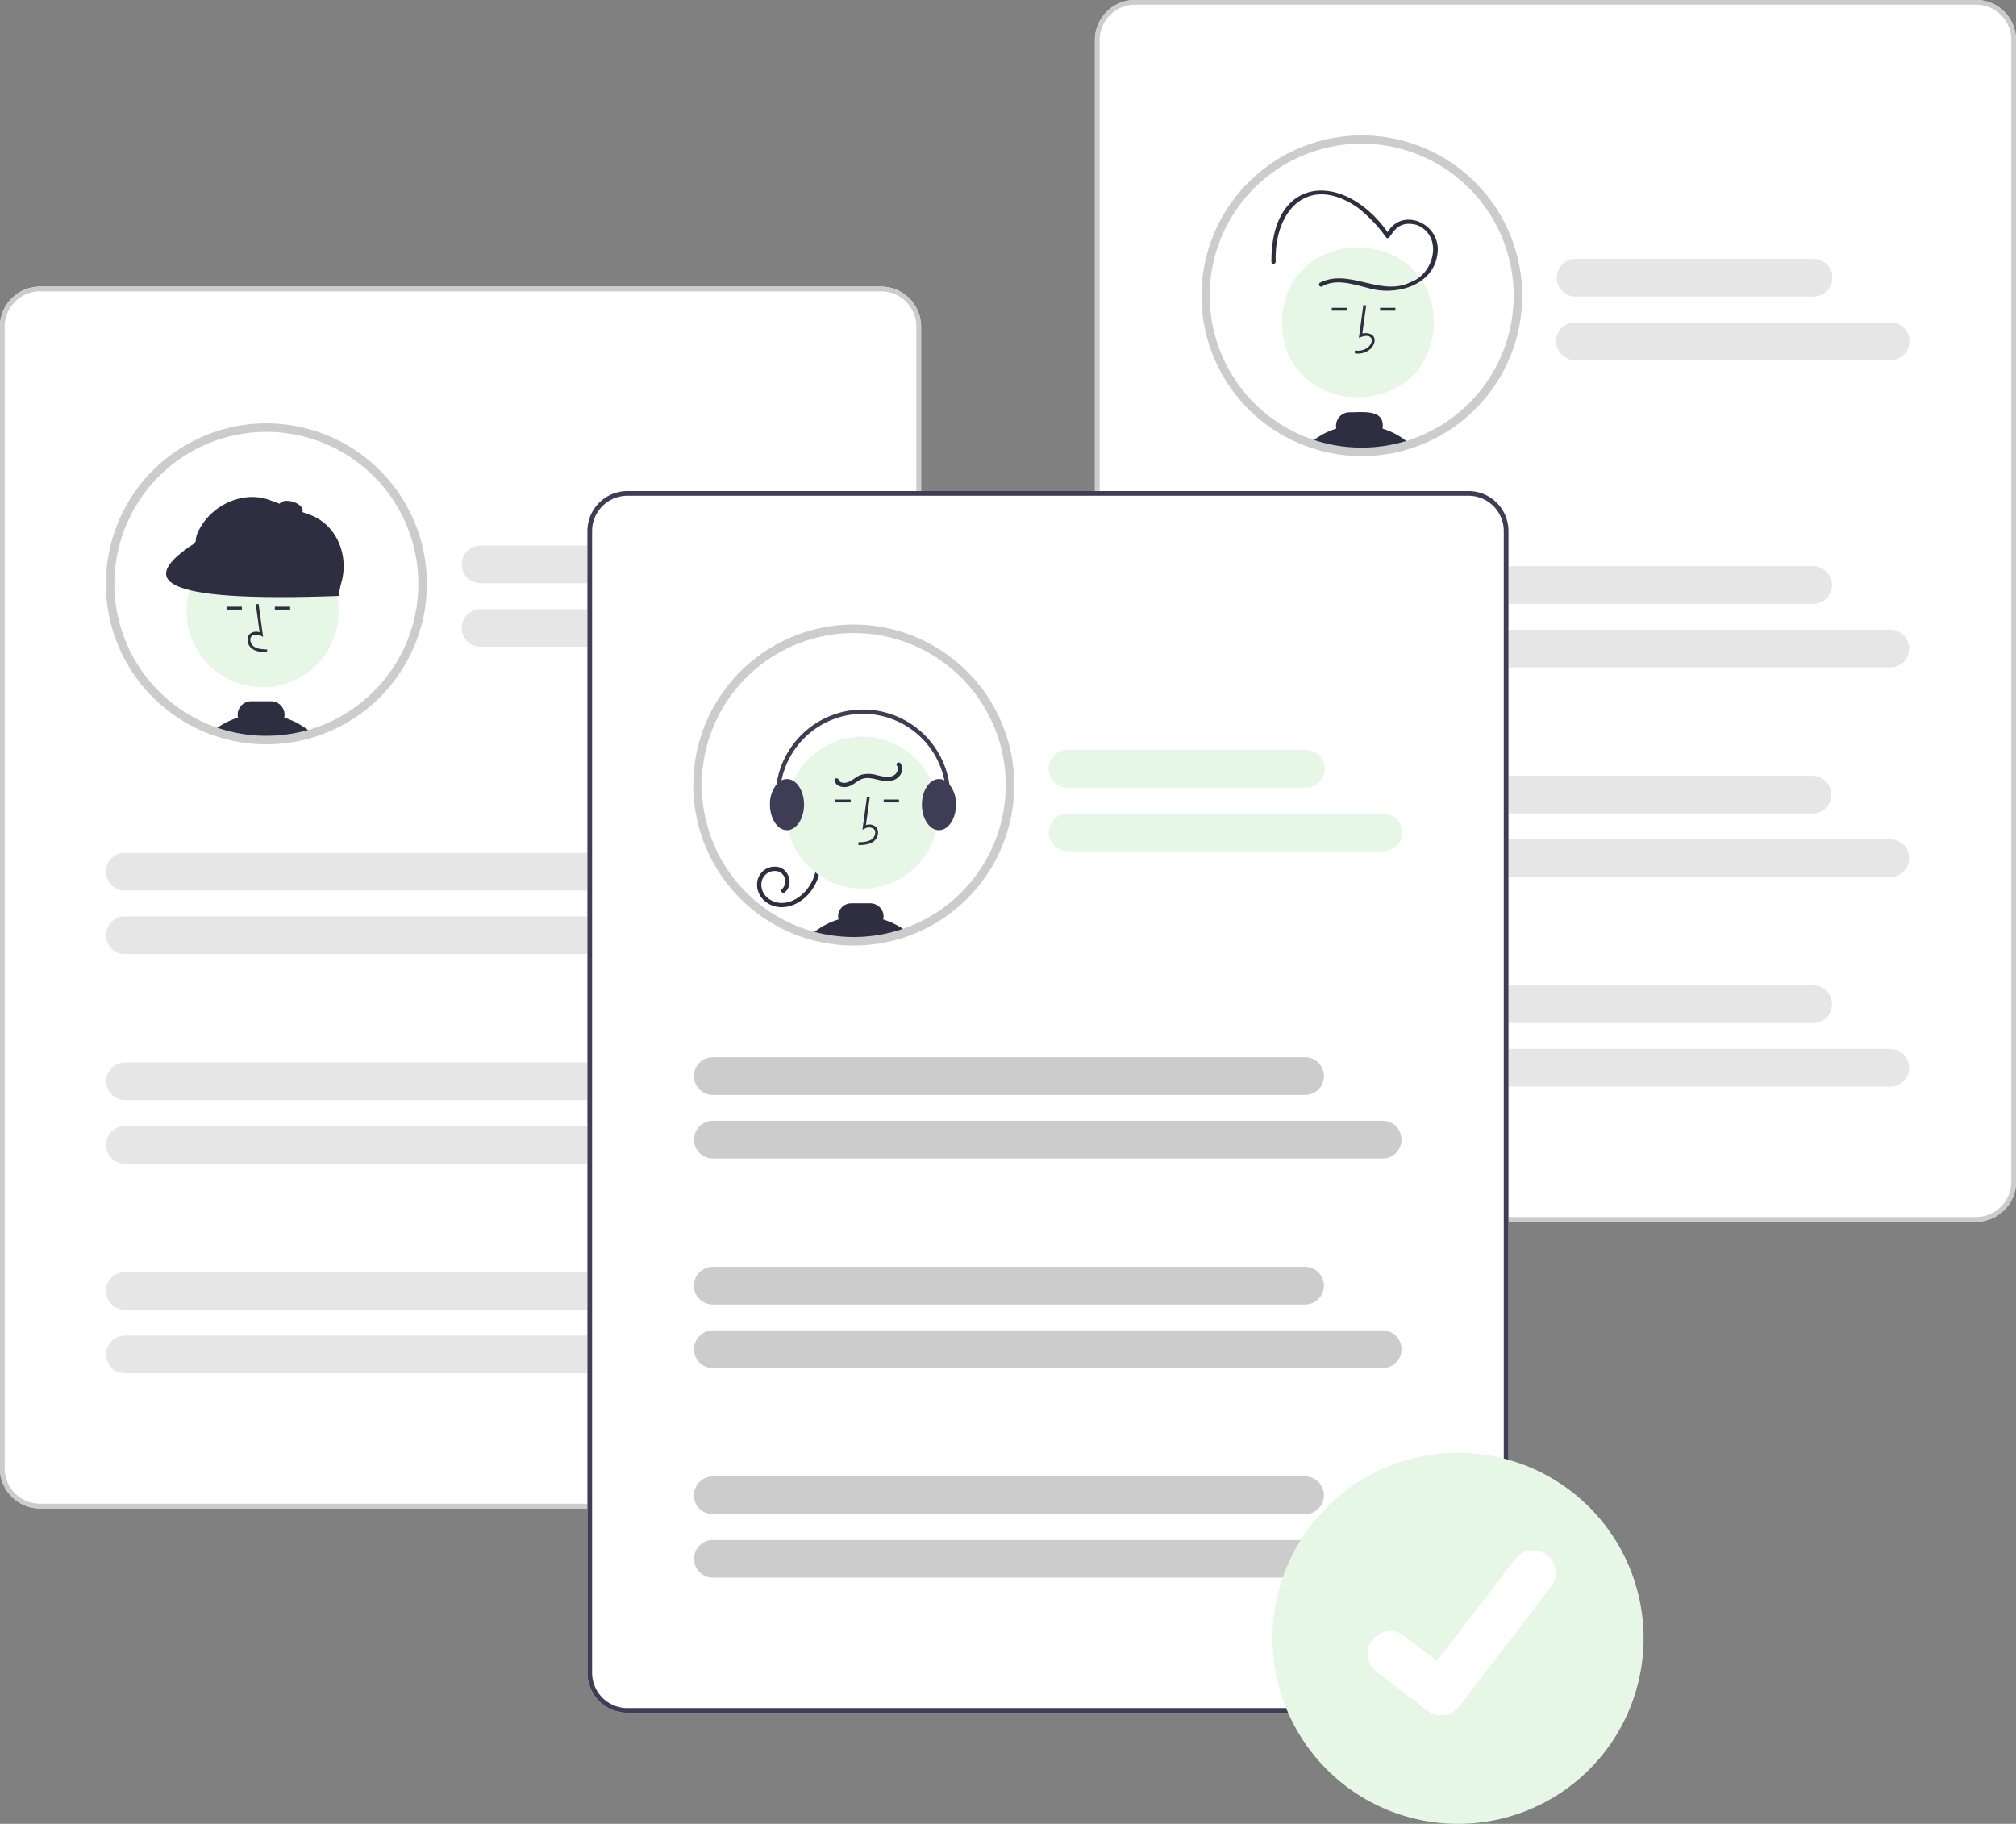 <svg xmlns="http://www.w3.org/2000/svg" width="697.963" height="631.463" data-name="Layer 1"><rect width="100%" height="100%" fill="#808080" stroke="none"/><path fill="#fff" d="M305.054 522.252H13.829A13.845 13.845 0 0 1 0 508.422V113.074a13.845 13.845 0 0 1 13.83-13.829h291.224a13.845 13.845 0 0 1 13.829 13.83v395.349a13.845 13.845 0 0 1-13.83 13.829z"/><path fill="#fff" d="M146.313 202.135a54.107 54.107 0 0 1-37.341 51.444c-.325.103-.65.207-.98.305A52.095 52.095 0 0 1 103.71 255a53.172 53.172 0 0 1-7.97 1.107q-1.749.118-3.517.118a53.995 53.995 0 0 1-17.884-3.03 35.314 35.314 0 0 1-.496-.176 54.095 54.095 0 1 1 72.47-50.884z"/><circle cx="90.928" cy="211.655" r="26.317" fill="#e7f7e6"/><path fill="#2f2e41" d="m92.464 225.834.027-.983c-1.83-.051-3.442-.166-4.654-1.051a3.023 3.023 0 0 1-1.171-2.227 1.728 1.728 0 0 1 .567-1.423 2.979 2.979 0 0 1 3.042-.027l.814.373-1.56-11.403-.975.133 1.328 9.7a3.472 3.472 0 0 0-3.284.473 2.69 2.69 0 0 0-.915 2.209 3.999 3.999 0 0 0 1.574 2.986c1.557 1.138 3.58 1.195 5.207 1.24zm-14.025-15.771h5.297v.983h-5.297zm16.719 0h5.297v.983h-5.297zm3.246 38.383a4.814 4.814 0 0 0 .109-.984 4.679 4.679 0 0 0-4.672-4.671h-6.884a4.676 4.676 0 0 0-4.671 4.671 4.543 4.543 0 0 0 .108.988 26.424 26.424 0 0 0-7.283 3.605c-.432.3-.86.624-1.268.964.162.059.33.118.496.177a53.995 53.995 0 0 0 17.884 3.029q1.77 0 3.516-.118A53.172 53.172 0 0 0 103.71 255a52.095 52.095 0 0 0 4.283-1.116 26.65 26.65 0 0 0-9.589-5.438z"/><path fill="#2f2e41" d="M97.52 255.482a3.618 3.618 0 0 0-1.78.625 53.172 53.172 0 0 0 7.97-1.107zm17.275-50.079L69.078 188.68a1.967 1.967 0 0 1-1.172-2.523l.155-.732c3.57-9.76 15.405-15.902 25.164-12.331l14.069 5.146c9.76 3.57 14.001 15.128 10.431 24.887l-.407 1.106a1.967 1.967 0 0 1-2.523 1.171z"/><path fill="#2f2e41" d="M117.258 206.331c-63.721 2.352-69.29-5.655-49.874-18.245l4.119-7.579 47.205 17.21z"/><ellipse cx="351.779" cy="310.104" fill="#2f2e41" rx="2.213" ry="4.18" transform="rotate(-73.27 135.988 411.754)"/><path fill="#ccc" d="M92.223 257.7a55.43 55.43 0 0 1-18.371-3.112l-.514-.183a55.565 55.565 0 1 1 36.09.577c-.35.111-.679.216-1.013.316a53.73 53.73 0 0 1-4.392 1.144 54.763 54.763 0 0 1-8.193 1.137 53.8 53.8 0 0 1-3.607.12zm0-108.18a52.622 52.622 0 0 0-17.88 102.111l.488.174a52.474 52.474 0 0 0 17.392 2.944c1.14 0 2.29-.038 3.417-.114a51.87 51.87 0 0 0 7.758-1.077 50.96 50.96 0 0 0 4.161-1.084c.33-.098.642-.198.954-.297a52.622 52.622 0 0 0-16.29-102.656z"/><path fill="#ccc" d="M305.054 522.252H13.829A13.845 13.845 0 0 1 0 508.422V113.074a13.845 13.845 0 0 1 13.83-13.829h291.224a13.845 13.845 0 0 1 13.829 13.83v395.349a13.845 13.845 0 0 1-13.83 13.829zM13.829 100.872a12.216 12.216 0 0 0-12.202 12.201v395.35a12.216 12.216 0 0 0 12.202 12.202h291.225a12.216 12.216 0 0 0 12.202-12.202v-395.35a12.216 12.216 0 0 0-12.202-12.202z"/><path fill="#e6e6e6" d="M248.676 201.924H166.27a6.52 6.52 0 0 1 0-13.038h82.406a6.52 6.52 0 1 1 0 13.038zm26.892 22.003H166.27a6.52 6.52 0 0 1 0-13.039h109.298a6.52 6.52 0 0 1 0 13.04zm-27.012 84.389H43.315a6.52 6.52 0 1 1 0-13.038h205.241a6.52 6.52 0 0 1 0 13.038zm26.892 22.003H43.315a6.52 6.52 0 1 1 0-13.039h232.133a6.52 6.52 0 1 1 0 13.039zm-26.892 50.571H43.315a6.52 6.52 0 1 1 0-13.04h205.241a6.52 6.52 0 0 1 0 13.04zm26.892 22.002H43.315a6.52 6.52 0 1 1 0-13.039h232.133a6.52 6.52 0 1 1 0 13.039zm-26.892 50.57H43.315a6.52 6.52 0 1 1 0-13.038h205.241a6.52 6.52 0 0 1 0 13.038zm26.892 22.003H43.315a6.52 6.52 0 1 1 0-13.039h232.133a6.52 6.52 0 1 1 0 13.039z"/><path fill="#fff" d="M684.134 423.008H392.909a13.845 13.845 0 0 1-13.829-13.83V13.83A13.845 13.845 0 0 1 392.909 0h291.224a13.845 13.845 0 0 1 13.83 13.83v395.349a13.845 13.845 0 0 1-13.83 13.829z"/><path fill="#ccc" d="M684.134 423.008H392.909a13.845 13.845 0 0 1-13.829-13.83V13.83A13.845 13.845 0 0 1 392.909 0h291.224a13.845 13.845 0 0 1 13.83 13.83v395.349a13.845 13.845 0 0 1-13.83 13.829zM392.909 1.628a12.216 12.216 0 0 0-12.202 12.201v395.35a12.216 12.216 0 0 0 12.202 12.202h291.225a12.216 12.216 0 0 0 12.202-12.202V13.829a12.216 12.216 0 0 0-12.203-12.202z"/><path fill="#fff" d="M525.53 102.352a54.09 54.09 0 1 1-54.09-54.09 54.107 54.107 0 0 1 54.09 54.09z"/><path fill="#e7f7e6" d="M496.44 111.607c-.591 34.593-52.048 34.588-52.634 0 .59-34.593 52.047-34.588 52.633 0z"/><path fill="#2f2e41" d="m469.078 122.345-.027-.984c6.778.905 8.238-7.495 1.402-4.355l1.56-11.403.975.133-1.328 9.7c7.198-1.071 4.535 7.891-2.582 6.909zm8.728-15.772h5.297v.983h-5.297zm-16.719 0h5.297v.983h-5.297zm17.567 41.829c1.032-6.968-7.125-5.591-11.443-5.66a4.68 4.68 0 0 0-4.563 5.655 25.588 25.588 0 0 0-9.092 5.016 54.324 54.324 0 0 0 34.632.383 25.457 25.457 0 0 0-9.534-5.394zM457.75 99.16c4.877-2.819 10.792-.656 15.83.526 9.558 2.938 22.961-.74 24.124-12.127 1.21-10.59-13.276-16.491-17.906-5.952l1.348-.176c-15.016-22.315-41.135-21.469-40.963 9.21-.056.949 1.42.945 1.474 0-.552-18.079 11.413-30.437 28.326-18.819a49.831 49.831 0 0 1 9.889 10.354c1.761 1.974 2.144-6.528 10.575-4.3 9.278 3.594 6.25 16.88-2.042 19.796-10.247 5.235-21.345-4.915-31.4.214a.738.738 0 0 0 .745 1.274z"/><path fill="#ccc" d="M471.44 157.917a55.518 55.518 0 1 1 17.204-2.718 55.43 55.43 0 0 1-17.204 2.718zm0-108.18a52.622 52.622 0 1 0 52.614 52.615 52.674 52.674 0 0 0-52.614-52.614z"/><path fill="#e6e6e6" d="M627.756 102.68h-82.407a6.52 6.52 0 0 1 0-13.038h82.407a6.52 6.52 0 1 1 0 13.038zm26.892 22.003H545.349a6.52 6.52 0 1 1 0-13.039h109.299a6.52 6.52 0 0 1 0 13.039zm-27.012 84.389H422.395a6.52 6.52 0 0 1 0-13.038h205.241a6.52 6.52 0 1 1 0 13.038zm26.892 22.003H422.395a6.52 6.52 0 1 1 0-13.039h232.133a6.52 6.52 0 0 1 0 13.039zm-26.892 50.57H422.395a6.52 6.52 0 0 1 0-13.038h205.241a6.52 6.52 0 0 1 0 13.038zm26.892 22.003H422.395a6.52 6.52 0 1 1 0-13.039h232.133a6.52 6.52 0 0 1 0 13.039zm-26.892 50.57H422.395a6.52 6.52 0 1 1 0-13.038h205.241a6.52 6.52 0 1 1 0 13.038zm26.892 22.002H422.395a6.52 6.52 0 1 1 0-13.038h232.133a6.52 6.52 0 0 1 0 13.039z"/><path fill="#fff" d="M508.423 593.024H217.198a13.845 13.845 0 0 1-13.829-13.829v-395.35a13.845 13.845 0 0 1 13.83-13.828h291.224a13.845 13.845 0 0 1 13.829 13.829v395.35a13.845 13.845 0 0 1-13.83 13.828z"/><path fill="#fff" d="M241.487 271.795a53.926 53.926 0 0 0 15.902 38.31c.423.419.856.837 1.293 1.245a54.014 54.014 0 0 0 8.586 6.545c.59.363 1.18.713 1.785 1.052a53.784 53.784 0 0 0 9.776 4.293c.585.191 1.18.373 1.775.54a54.313 54.313 0 0 0 32.857-.924c.206-.074.413-.147.614-.221a54.094 54.094 0 1 0-72.588-50.84z"/><path fill="#2f2e41" d="M284.154 298.307a16.761 16.761 0 0 1-4.33 11.347c-2.78 3.052-6.92 5.076-11.099 4.239-3.847-.771-6.974-4.134-6.584-8.202a6.076 6.076 0 0 1 7.507-5.455c3.655.948 5.111 6.215 2.066 8.688-.731.593-1.78-.445-1.043-1.043a3.684 3.684 0 0 0-1.039-6.107 4.63 4.63 0 0 0-6.03 4.094c-.241 3.43 2.386 6.012 5.607 6.62 3.486.658 6.941-1.126 9.303-3.588a15.221 15.221 0 0 0 4.167-10.593.738.738 0 0 1 1.475 0z"/><circle cx="298.559" cy="281.368" r="26.317" fill="#e7f7e6"/><path fill="#2f2e41" d="m297.212 292.597-.027-.983c1.83-.051 3.442-.166 4.654-1.051a3.023 3.023 0 0 0 1.171-2.227 1.728 1.728 0 0 0-.567-1.423 2.979 2.979 0 0 0-3.042-.027l-.814.373 1.56-11.403.975.133-1.328 9.7a3.472 3.472 0 0 1 3.284.473 2.69 2.69 0 0 1 .915 2.209 3.999 3.999 0 0 1-1.574 2.986c-1.557 1.138-3.58 1.195-5.207 1.24zm8.728-15.771h5.297v.983h-5.297zm-16.718 0h5.297v.983h-5.297zm-8.618 46.954a54.313 54.313 0 0 0 32.857-.924c.206-.074.413-.147.614-.221a26.195 26.195 0 0 0-8.334-4.308 4.193 4.193 0 0 0-.01-2.31 4.651 4.651 0 0 0-4.5-3.266h-6.412a4.635 4.635 0 0 0-4.489 3.26 4.21 4.21 0 0 0-.01 2.316 26.222 26.222 0 0 0-7.435 3.644q-.686.48-1.327 1.003c-.325.26-.644.531-.954.807z"/><path fill="#3f3d56" d="M319.175 278.576c0 4.436 2.183 8.114 5.02 8.753a4.058 4.058 0 0 0 .88.098c3.25 0 5.901-3.968 5.901-8.85a10.869 10.869 0 0 0-2.272-6.973 5.694 5.694 0 0 0-1.736-1.411 4.114 4.114 0 0 0-1.893-.468 4.314 4.314 0 0 0-2.513.846c-2 1.416-3.387 4.47-3.387 8.005zm-52.615 0c0 3.816 1.613 7.071 3.875 8.315a4.2 4.2 0 0 0 2.026.536 3.8 3.8 0 0 0 .472-.03c3.029-.358 5.429-4.174 5.429-8.82 0-3.723-1.54-6.914-3.713-8.217a4.217 4.217 0 0 0-2.188-.635 4.114 4.114 0 0 0-1.893.468 5.726 5.726 0 0 0-1.741 1.416 10.89 10.89 0 0 0-2.267 6.967z"/><path fill="#3f3d56" d="M270.803 286.043a.738.738 0 0 0 .699-.974 28.765 28.765 0 1 1 55.41-3.233.738.738 0 0 0 1.444.305 30.241 30.241 0 1 0-58.252 3.4.738.738 0 0 0 .699.502z"/><path fill="#2f2e41" d="M311.779 264.317a3.688 3.688 0 0 1-.57 4.566c-1.429 1.596-3.707 1.697-5.685 1.4-2.22-.332-4.574-1.372-6.822-.671-1.915.597-3.282 2.335-5.272 2.771-1.764.387-3.875-.125-4.493-2.006-.298-.904 1.126-1.292 1.422-.392.4 1.216 2.128 1.192 3.118.855 1.587-.54 2.81-1.854 4.37-2.482a9.56 9.56 0 0 1 5.705.016c1.764.397 3.795.986 5.553.244 1.3-.55 2.335-2.279 1.4-3.556-.562-.767.718-1.504 1.274-.745z"/><path fill="#ccc" d="M295.577 327.36a55.462 55.462 0 0 1-15.382-2.162 44.896 44.896 0 0 1-1.826-.556 55.416 55.416 0 0 1-10.04-4.41c-.598-.335-1.2-.69-1.835-1.082a55.612 55.612 0 0 1-8.819-6.722c-.447-.417-.89-.845-1.322-1.272a55.56 55.56 0 1 1 58.227 12.865c-.203.074-.413.15-.623.224a55.436 55.436 0 0 1-18.38 3.115zm0-108.179a52.617 52.617 0 0 0-37.146 89.88c.408.403.83.811 1.258 1.21a52.668 52.668 0 0 0 8.352 6.367c.602.371 1.169.705 1.734 1.022a52.446 52.446 0 0 0 9.51 4.177c.583.191 1.16.367 1.717.523a52.837 52.837 0 0 0 31.971-.896l.596-.215a52.621 52.621 0 0 0-17.992-102.068z"/><path fill="#3f3d56" d="M508.423 593.024H217.198a13.845 13.845 0 0 1-13.829-13.829v-395.35a13.845 13.845 0 0 1 13.83-13.828h291.224a13.845 13.845 0 0 1 13.829 13.829v395.35a13.845 13.845 0 0 1-13.83 13.828zm-291.225-421.38a12.216 12.216 0 0 0-12.202 12.202v395.35a12.216 12.216 0 0 0 12.202 12.201h291.225a12.216 12.216 0 0 0 12.202-12.202v-395.35a12.216 12.216 0 0 0-12.202-12.201z"/><path fill="#e7f7e6" d="M452.045 272.697H369.64a6.52 6.52 0 1 1 0-13.039h82.406a6.52 6.52 0 1 1 0 13.039zm26.892 22.003H369.64a6.52 6.52 0 1 1 0-13.04h109.298a6.52 6.52 0 0 1 0 13.04z"/><path fill="#ccc" d="M451.925 379.089H246.684a6.52 6.52 0 0 1 0-13.039h205.241a6.52 6.52 0 0 1 0 13.039zm26.892 22.002H246.684a6.52 6.52 0 0 1 0-13.038h232.133a6.52 6.52 0 0 1 0 13.038zm-26.892 50.571H246.684a6.52 6.52 0 0 1 0-13.039h205.241a6.52 6.52 0 0 1 0 13.039zm26.892 22.002H246.684a6.52 6.52 0 0 1 0-13.038h232.133a6.52 6.52 0 0 1 0 13.038zm-26.892 50.571H246.684a6.52 6.52 0 0 1 0-13.039h205.241a6.52 6.52 0 0 1 0 13.039zm26.892 22.002H246.684a6.52 6.52 0 0 1 0-13.038h232.133a6.52 6.52 0 1 1 0 13.038z"/><path fill="#e7f7e6" d="M505.044 503a64.232 64.232 0 1 0 0 128.463 64.232 64.232 0 0 0 0-128.463z"/><path fill="#fff" d="M498.949 593.907a7.796 7.796 0 0 1-4.69-1.558l-.084-.063-17.663-13.512a7.85 7.85 0 0 1 9.551-12.46l11.441 8.774 27.037-35.271a7.846 7.846 0 0 1 11-1.454l.003.002-.168.233.172-.233A7.856 7.856 0 0 1 537 549.368l-31.8 41.469a7.85 7.85 0 0 1-6.244 3.06z" data-name="f276b720-7c73-4755-84a7-b208d54eb1fc"/></svg>